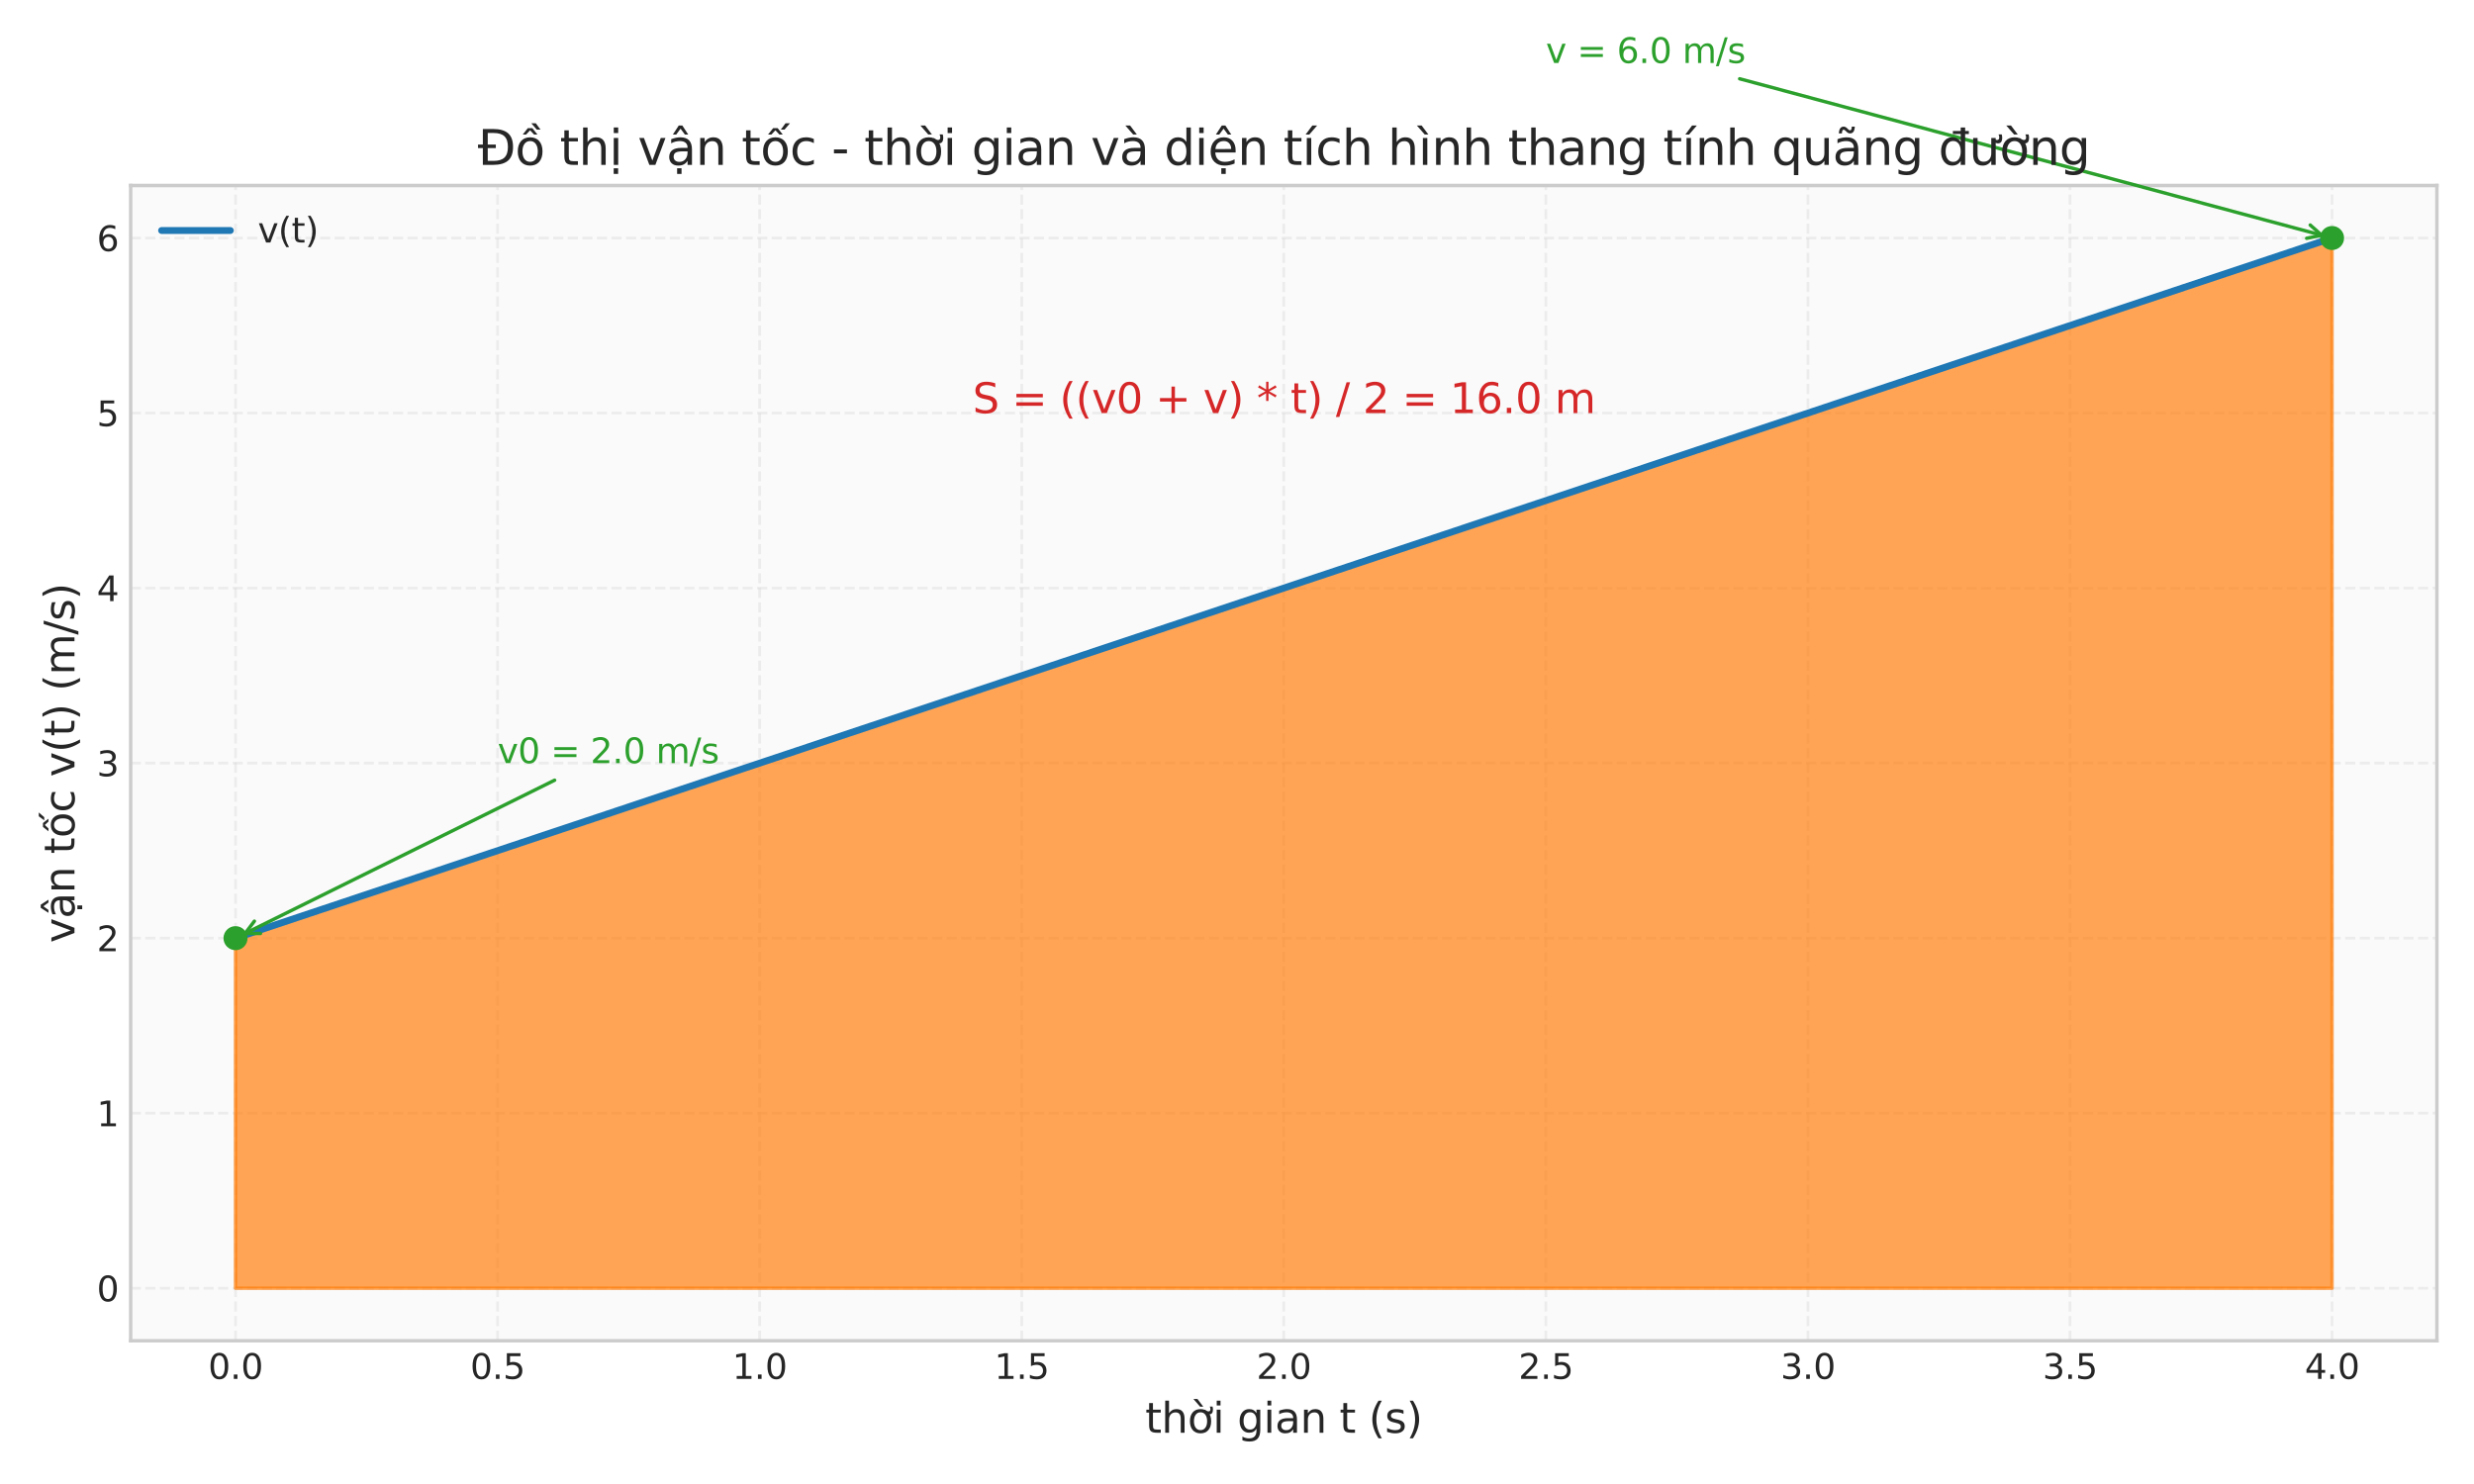 <?xml version="1.0" encoding="utf-8" standalone="no"?>
<!DOCTYPE svg PUBLIC "-//W3C//DTD SVG 1.1//EN"
  "http://www.w3.org/Graphics/SVG/1.1/DTD/svg11.dtd">
<svg xmlns:xlink="http://www.w3.org/1999/xlink" width="720pt" height="432pt" viewBox="0 0 720 432" xmlns="http://www.w3.org/2000/svg" version="1.1">
 <defs>
  <style type="text/css">*{stroke-linejoin: round; stroke-linecap: butt}</style>
 </defs>
 <g id="figure_1">
  <g id="patch_1">
   <path d="M 0 432 
L 720 432 
L 720 0 
L 0 0 
z
" style="fill: #ffffff"/>
  </g>
  <g id="axes_1">
   <g id="patch_2">
    <path d="M 38.032 390.3 
L 709.2 390.3 
L 709.2 54 
L 38.032 54 
z
" style="fill: #fafafa"/>
   </g>
   <g id="matplotlib.axis_1">
    <g id="xtick_1">
     <g id="line2d_1">
      <path d="M 68.54 390.3 
L 68.54 54 
" clip-path="url(#p028581398d)" style="fill: none; stroke-dasharray: 2.96,1.28; stroke-dashoffset: 0; stroke: #cccccc; stroke-opacity: 0.3; stroke-width: 0.8"/>
     </g>
     <g id="line2d_2"/>
     <g id="text_1">
      <!-- 0.0 -->
      <g style="fill: #262626" transform="translate(60.589 401.398) scale(0.1 -0.1)">
       <defs>
        <path id="DejaVuSans-30" d="M 2034 4250 
Q 1547 4250 1301 3770 
Q 1056 3291 1056 2328 
Q 1056 1369 1301 889 
Q 1547 409 2034 409 
Q 2525 409 2770 889 
Q 3016 1369 3016 2328 
Q 3016 3291 2770 3770 
Q 2525 4250 2034 4250 
z
M 2034 4750 
Q 2819 4750 3233 4129 
Q 3647 3509 3647 2328 
Q 3647 1150 3233 529 
Q 2819 -91 2034 -91 
Q 1250 -91 836 529 
Q 422 1150 422 2328 
Q 422 3509 836 4129 
Q 1250 4750 2034 4750 
z
" transform="scale(0.016)"/>
        <path id="DejaVuSans-2e" d="M 684 794 
L 1344 794 
L 1344 0 
L 684 0 
L 684 794 
z
" transform="scale(0.016)"/>
       </defs>
       <use xlink:href="#DejaVuSans-30"/>
       <use xlink:href="#DejaVuSans-2e" transform="translate(63.623 0)"/>
       <use xlink:href="#DejaVuSans-30" transform="translate(95.41 0)"/>
      </g>
     </g>
    </g>
    <g id="xtick_2">
     <g id="line2d_3">
      <path d="M 144.809 390.3 
L 144.809 54 
" clip-path="url(#p028581398d)" style="fill: none; stroke-dasharray: 2.96,1.28; stroke-dashoffset: 0; stroke: #cccccc; stroke-opacity: 0.3; stroke-width: 0.8"/>
     </g>
     <g id="line2d_4"/>
     <g id="text_2">
      <!-- 0.5 -->
      <g style="fill: #262626" transform="translate(136.858 401.398) scale(0.1 -0.1)">
       <defs>
        <path id="DejaVuSans-35" d="M 691 4666 
L 3169 4666 
L 3169 4134 
L 1269 4134 
L 1269 2991 
Q 1406 3038 1543 3061 
Q 1681 3084 1819 3084 
Q 2600 3084 3056 2656 
Q 3513 2228 3513 1497 
Q 3513 744 3044 326 
Q 2575 -91 1722 -91 
Q 1428 -91 1123 -41 
Q 819 9 494 109 
L 494 744 
Q 775 591 1075 516 
Q 1375 441 1709 441 
Q 2250 441 2565 725 
Q 2881 1009 2881 1497 
Q 2881 1984 2565 2268 
Q 2250 2553 1709 2553 
Q 1456 2553 1204 2497 
Q 953 2441 691 2322 
L 691 4666 
z
" transform="scale(0.016)"/>
       </defs>
       <use xlink:href="#DejaVuSans-30"/>
       <use xlink:href="#DejaVuSans-2e" transform="translate(63.623 0)"/>
       <use xlink:href="#DejaVuSans-35" transform="translate(95.41 0)"/>
      </g>
     </g>
    </g>
    <g id="xtick_3">
     <g id="line2d_5">
      <path d="M 221.078 390.3 
L 221.078 54 
" clip-path="url(#p028581398d)" style="fill: none; stroke-dasharray: 2.96,1.28; stroke-dashoffset: 0; stroke: #cccccc; stroke-opacity: 0.3; stroke-width: 0.8"/>
     </g>
     <g id="line2d_6"/>
     <g id="text_3">
      <!-- 1.0 -->
      <g style="fill: #262626" transform="translate(213.127 401.398) scale(0.1 -0.1)">
       <defs>
        <path id="DejaVuSans-31" d="M 794 531 
L 1825 531 
L 1825 4091 
L 703 3866 
L 703 4441 
L 1819 4666 
L 2450 4666 
L 2450 531 
L 3481 531 
L 3481 0 
L 794 0 
L 794 531 
z
" transform="scale(0.016)"/>
       </defs>
       <use xlink:href="#DejaVuSans-31"/>
       <use xlink:href="#DejaVuSans-2e" transform="translate(63.623 0)"/>
       <use xlink:href="#DejaVuSans-30" transform="translate(95.41 0)"/>
      </g>
     </g>
    </g>
    <g id="xtick_4">
     <g id="line2d_7">
      <path d="M 297.347 390.3 
L 297.347 54 
" clip-path="url(#p028581398d)" style="fill: none; stroke-dasharray: 2.96,1.28; stroke-dashoffset: 0; stroke: #cccccc; stroke-opacity: 0.3; stroke-width: 0.8"/>
     </g>
     <g id="line2d_8"/>
     <g id="text_4">
      <!-- 1.5 -->
      <g style="fill: #262626" transform="translate(289.396 401.398) scale(0.1 -0.1)">
       <use xlink:href="#DejaVuSans-31"/>
       <use xlink:href="#DejaVuSans-2e" transform="translate(63.623 0)"/>
       <use xlink:href="#DejaVuSans-35" transform="translate(95.41 0)"/>
      </g>
     </g>
    </g>
    <g id="xtick_5">
     <g id="line2d_9">
      <path d="M 373.616 390.3 
L 373.616 54 
" clip-path="url(#p028581398d)" style="fill: none; stroke-dasharray: 2.96,1.28; stroke-dashoffset: 0; stroke: #cccccc; stroke-opacity: 0.3; stroke-width: 0.8"/>
     </g>
     <g id="line2d_10"/>
     <g id="text_5">
      <!-- 2.0 -->
      <g style="fill: #262626" transform="translate(365.665 401.398) scale(0.1 -0.1)">
       <defs>
        <path id="DejaVuSans-32" d="M 1228 531 
L 3431 531 
L 3431 0 
L 469 0 
L 469 531 
Q 828 903 1448 1529 
Q 2069 2156 2228 2338 
Q 2531 2678 2651 2914 
Q 2772 3150 2772 3378 
Q 2772 3750 2511 3984 
Q 2250 4219 1831 4219 
Q 1534 4219 1204 4116 
Q 875 4013 500 3803 
L 500 4441 
Q 881 4594 1212 4672 
Q 1544 4750 1819 4750 
Q 2544 4750 2975 4387 
Q 3406 4025 3406 3419 
Q 3406 3131 3298 2873 
Q 3191 2616 2906 2266 
Q 2828 2175 2409 1742 
Q 1991 1309 1228 531 
z
" transform="scale(0.016)"/>
       </defs>
       <use xlink:href="#DejaVuSans-32"/>
       <use xlink:href="#DejaVuSans-2e" transform="translate(63.623 0)"/>
       <use xlink:href="#DejaVuSans-30" transform="translate(95.41 0)"/>
      </g>
     </g>
    </g>
    <g id="xtick_6">
     <g id="line2d_11">
      <path d="M 449.885 390.3 
L 449.885 54 
" clip-path="url(#p028581398d)" style="fill: none; stroke-dasharray: 2.96,1.28; stroke-dashoffset: 0; stroke: #cccccc; stroke-opacity: 0.3; stroke-width: 0.8"/>
     </g>
     <g id="line2d_12"/>
     <g id="text_6">
      <!-- 2.5 -->
      <g style="fill: #262626" transform="translate(441.934 401.398) scale(0.1 -0.1)">
       <use xlink:href="#DejaVuSans-32"/>
       <use xlink:href="#DejaVuSans-2e" transform="translate(63.623 0)"/>
       <use xlink:href="#DejaVuSans-35" transform="translate(95.41 0)"/>
      </g>
     </g>
    </g>
    <g id="xtick_7">
     <g id="line2d_13">
      <path d="M 526.154 390.3 
L 526.154 54 
" clip-path="url(#p028581398d)" style="fill: none; stroke-dasharray: 2.96,1.28; stroke-dashoffset: 0; stroke: #cccccc; stroke-opacity: 0.3; stroke-width: 0.8"/>
     </g>
     <g id="line2d_14"/>
     <g id="text_7">
      <!-- 3.0 -->
      <g style="fill: #262626" transform="translate(518.203 401.398) scale(0.1 -0.1)">
       <defs>
        <path id="DejaVuSans-33" d="M 2597 2516 
Q 3050 2419 3304 2112 
Q 3559 1806 3559 1356 
Q 3559 666 3084 287 
Q 2609 -91 1734 -91 
Q 1441 -91 1130 -33 
Q 819 25 488 141 
L 488 750 
Q 750 597 1062 519 
Q 1375 441 1716 441 
Q 2309 441 2620 675 
Q 2931 909 2931 1356 
Q 2931 1769 2642 2001 
Q 2353 2234 1838 2234 
L 1294 2234 
L 1294 2753 
L 1863 2753 
Q 2328 2753 2575 2939 
Q 2822 3125 2822 3475 
Q 2822 3834 2567 4026 
Q 2313 4219 1838 4219 
Q 1578 4219 1281 4162 
Q 984 4106 628 3988 
L 628 4550 
Q 988 4650 1302 4700 
Q 1616 4750 1894 4750 
Q 2613 4750 3031 4423 
Q 3450 4097 3450 3541 
Q 3450 3153 3228 2886 
Q 3006 2619 2597 2516 
z
" transform="scale(0.016)"/>
       </defs>
       <use xlink:href="#DejaVuSans-33"/>
       <use xlink:href="#DejaVuSans-2e" transform="translate(63.623 0)"/>
       <use xlink:href="#DejaVuSans-30" transform="translate(95.41 0)"/>
      </g>
     </g>
    </g>
    <g id="xtick_8">
     <g id="line2d_15">
      <path d="M 602.423 390.3 
L 602.423 54 
" clip-path="url(#p028581398d)" style="fill: none; stroke-dasharray: 2.96,1.28; stroke-dashoffset: 0; stroke: #cccccc; stroke-opacity: 0.3; stroke-width: 0.8"/>
     </g>
     <g id="line2d_16"/>
     <g id="text_8">
      <!-- 3.5 -->
      <g style="fill: #262626" transform="translate(594.472 401.398) scale(0.1 -0.1)">
       <use xlink:href="#DejaVuSans-33"/>
       <use xlink:href="#DejaVuSans-2e" transform="translate(63.623 0)"/>
       <use xlink:href="#DejaVuSans-35" transform="translate(95.41 0)"/>
      </g>
     </g>
    </g>
    <g id="xtick_9">
     <g id="line2d_17">
      <path d="M 678.692 390.3 
L 678.692 54 
" clip-path="url(#p028581398d)" style="fill: none; stroke-dasharray: 2.96,1.28; stroke-dashoffset: 0; stroke: #cccccc; stroke-opacity: 0.3; stroke-width: 0.8"/>
     </g>
     <g id="line2d_18"/>
     <g id="text_9">
      <!-- 4.0 -->
      <g style="fill: #262626" transform="translate(670.741 401.398) scale(0.1 -0.1)">
       <defs>
        <path id="DejaVuSans-34" d="M 2419 4116 
L 825 1625 
L 2419 1625 
L 2419 4116 
z
M 2253 4666 
L 3047 4666 
L 3047 1625 
L 3713 1625 
L 3713 1100 
L 3047 1100 
L 3047 0 
L 2419 0 
L 2419 1100 
L 313 1100 
L 313 1709 
L 2253 4666 
z
" transform="scale(0.016)"/>
       </defs>
       <use xlink:href="#DejaVuSans-34"/>
       <use xlink:href="#DejaVuSans-2e" transform="translate(63.623 0)"/>
       <use xlink:href="#DejaVuSans-30" transform="translate(95.41 0)"/>
      </g>
     </g>
    </g>
    <g id="text_10">
     <!-- thời gian t (s) -->
     <g style="fill: #262626" transform="translate(333.288 417.076) scale(0.12 -0.12)">
      <defs>
       <path id="DejaVuSans-74" d="M 1172 4494 
L 1172 3500 
L 2356 3500 
L 2356 3053 
L 1172 3053 
L 1172 1153 
Q 1172 725 1289 603 
Q 1406 481 1766 481 
L 2356 481 
L 2356 0 
L 1766 0 
Q 1100 0 847 248 
Q 594 497 594 1153 
L 594 3053 
L 172 3053 
L 172 3500 
L 594 3500 
L 594 4494 
L 1172 4494 
z
" transform="scale(0.016)"/>
       <path id="DejaVuSans-68" d="M 3513 2113 
L 3513 0 
L 2938 0 
L 2938 2094 
Q 2938 2591 2744 2837 
Q 2550 3084 2163 3084 
Q 1697 3084 1428 2787 
Q 1159 2491 1159 1978 
L 1159 0 
L 581 0 
L 581 4863 
L 1159 4863 
L 1159 2956 
Q 1366 3272 1645 3428 
Q 1925 3584 2291 3584 
Q 2894 3584 3203 3211 
Q 3513 2838 3513 2113 
z
" transform="scale(0.016)"/>
       <path id="DejaVuSans-1edd" d="M 1507 5119 
L 2388 3950 
L 1910 3950 
L 891 5119 
L 1507 5119 
z
M 2622 3136 
L 2622 3508 
Q 2813 3367 2950 3300 
Q 3088 3233 3185 3233 
Q 3328 3233 3400 3319 
Q 3472 3405 3472 3573 
Q 3472 3673 3448 3770 
Q 3425 3867 3378 3964 
L 3794 3964 
Q 3825 3845 3840 3739 
Q 3856 3633 3856 3539 
Q 3856 3158 3720 2978 
Q 3585 2798 3294 2798 
Q 3144 2798 2980 2881 
Q 2816 2964 2622 3136 
z
M 1975 3097 
Q 1513 3097 1244 2736 
Q 975 2375 975 1747 
Q 975 1119 1242 758 
Q 1510 397 1975 397 
Q 2435 397 2703 759 
Q 2972 1122 2972 1747 
Q 2972 2369 2703 2733 
Q 2435 3097 1975 3097 
z
M 1975 3584 
Q 2725 3584 3153 3096 
Q 3582 2609 3582 1747 
Q 3582 888 3153 398 
Q 2725 -91 1975 -91 
Q 1222 -91 795 398 
Q 369 888 369 1747 
Q 369 2609 795 3096 
Q 1222 3584 1975 3584 
z
" transform="scale(0.016)"/>
       <path id="DejaVuSans-69" d="M 603 3500 
L 1178 3500 
L 1178 0 
L 603 0 
L 603 3500 
z
M 603 4863 
L 1178 4863 
L 1178 4134 
L 603 4134 
L 603 4863 
z
" transform="scale(0.016)"/>
       <path id="DejaVuSans-20" transform="scale(0.016)"/>
       <path id="DejaVuSans-67" d="M 2906 1791 
Q 2906 2416 2648 2759 
Q 2391 3103 1925 3103 
Q 1463 3103 1205 2759 
Q 947 2416 947 1791 
Q 947 1169 1205 825 
Q 1463 481 1925 481 
Q 2391 481 2648 825 
Q 2906 1169 2906 1791 
z
M 3481 434 
Q 3481 -459 3084 -895 
Q 2688 -1331 1869 -1331 
Q 1566 -1331 1297 -1286 
Q 1028 -1241 775 -1147 
L 775 -588 
Q 1028 -725 1275 -790 
Q 1522 -856 1778 -856 
Q 2344 -856 2625 -561 
Q 2906 -266 2906 331 
L 2906 616 
Q 2728 306 2450 153 
Q 2172 0 1784 0 
Q 1141 0 747 490 
Q 353 981 353 1791 
Q 353 2603 747 3093 
Q 1141 3584 1784 3584 
Q 2172 3584 2450 3431 
Q 2728 3278 2906 2969 
L 2906 3500 
L 3481 3500 
L 3481 434 
z
" transform="scale(0.016)"/>
       <path id="DejaVuSans-61" d="M 2194 1759 
Q 1497 1759 1228 1600 
Q 959 1441 959 1056 
Q 959 750 1161 570 
Q 1363 391 1709 391 
Q 2188 391 2477 730 
Q 2766 1069 2766 1631 
L 2766 1759 
L 2194 1759 
z
M 3341 1997 
L 3341 0 
L 2766 0 
L 2766 531 
Q 2569 213 2275 61 
Q 1981 -91 1556 -91 
Q 1019 -91 701 211 
Q 384 513 384 1019 
Q 384 1609 779 1909 
Q 1175 2209 1959 2209 
L 2766 2209 
L 2766 2266 
Q 2766 2663 2505 2880 
Q 2244 3097 1772 3097 
Q 1472 3097 1187 3025 
Q 903 2953 641 2809 
L 641 3341 
Q 956 3463 1253 3523 
Q 1550 3584 1831 3584 
Q 2591 3584 2966 3190 
Q 3341 2797 3341 1997 
z
" transform="scale(0.016)"/>
       <path id="DejaVuSans-6e" d="M 3513 2113 
L 3513 0 
L 2938 0 
L 2938 2094 
Q 2938 2591 2744 2837 
Q 2550 3084 2163 3084 
Q 1697 3084 1428 2787 
Q 1159 2491 1159 1978 
L 1159 0 
L 581 0 
L 581 3500 
L 1159 3500 
L 1159 2956 
Q 1366 3272 1645 3428 
Q 1925 3584 2291 3584 
Q 2894 3584 3203 3211 
Q 3513 2838 3513 2113 
z
" transform="scale(0.016)"/>
       <path id="DejaVuSans-28" d="M 1984 4856 
Q 1566 4138 1362 3434 
Q 1159 2731 1159 2009 
Q 1159 1288 1364 580 
Q 1569 -128 1984 -844 
L 1484 -844 
Q 1016 -109 783 600 
Q 550 1309 550 2009 
Q 550 2706 781 3412 
Q 1013 4119 1484 4856 
L 1984 4856 
z
" transform="scale(0.016)"/>
       <path id="DejaVuSans-73" d="M 2834 3397 
L 2834 2853 
Q 2591 2978 2328 3040 
Q 2066 3103 1784 3103 
Q 1356 3103 1142 2972 
Q 928 2841 928 2578 
Q 928 2378 1081 2264 
Q 1234 2150 1697 2047 
L 1894 2003 
Q 2506 1872 2764 1633 
Q 3022 1394 3022 966 
Q 3022 478 2636 193 
Q 2250 -91 1575 -91 
Q 1294 -91 989 -36 
Q 684 19 347 128 
L 347 722 
Q 666 556 975 473 
Q 1284 391 1588 391 
Q 1994 391 2212 530 
Q 2431 669 2431 922 
Q 2431 1156 2273 1281 
Q 2116 1406 1581 1522 
L 1381 1569 
Q 847 1681 609 1914 
Q 372 2147 372 2553 
Q 372 3047 722 3315 
Q 1072 3584 1716 3584 
Q 2034 3584 2315 3537 
Q 2597 3491 2834 3397 
z
" transform="scale(0.016)"/>
       <path id="DejaVuSans-29" d="M 513 4856 
L 1013 4856 
Q 1481 4119 1714 3412 
Q 1947 2706 1947 2009 
Q 1947 1309 1714 600 
Q 1481 -109 1013 -844 
L 513 -844 
Q 928 -128 1133 580 
Q 1338 1288 1338 2009 
Q 1338 2731 1133 3434 
Q 928 4138 513 4856 
z
" transform="scale(0.016)"/>
      </defs>
      <use xlink:href="#DejaVuSans-74"/>
      <use xlink:href="#DejaVuSans-68" transform="translate(39.209 0)"/>
      <use xlink:href="#DejaVuSans-1edd" transform="translate(102.588 0)"/>
      <use xlink:href="#DejaVuSans-69" transform="translate(163.77 0)"/>
      <use xlink:href="#DejaVuSans-20" transform="translate(191.553 0)"/>
      <use xlink:href="#DejaVuSans-67" transform="translate(223.34 0)"/>
      <use xlink:href="#DejaVuSans-69" transform="translate(286.816 0)"/>
      <use xlink:href="#DejaVuSans-61" transform="translate(314.6 0)"/>
      <use xlink:href="#DejaVuSans-6e" transform="translate(375.879 0)"/>
      <use xlink:href="#DejaVuSans-20" transform="translate(439.258 0)"/>
      <use xlink:href="#DejaVuSans-74" transform="translate(471.045 0)"/>
      <use xlink:href="#DejaVuSans-20" transform="translate(510.254 0)"/>
      <use xlink:href="#DejaVuSans-28" transform="translate(542.041 0)"/>
      <use xlink:href="#DejaVuSans-73" transform="translate(581.055 0)"/>
      <use xlink:href="#DejaVuSans-29" transform="translate(633.154 0)"/>
     </g>
    </g>
   </g>
   <g id="matplotlib.axis_2">
    <g id="ytick_1">
     <g id="line2d_19">
      <path d="M 38.032 375.014 
L 709.2 375.014 
" clip-path="url(#p028581398d)" style="fill: none; stroke-dasharray: 2.96,1.28; stroke-dashoffset: 0; stroke: #cccccc; stroke-opacity: 0.3; stroke-width: 0.8"/>
     </g>
     <g id="line2d_20"/>
     <g id="text_11">
      <!-- 0 -->
      <g style="fill: #262626" transform="translate(28.17 378.813) scale(0.1 -0.1)">
       <use xlink:href="#DejaVuSans-30"/>
      </g>
     </g>
    </g>
    <g id="ytick_2">
     <g id="line2d_21">
      <path d="M 38.032 324.059 
L 709.2 324.059 
" clip-path="url(#p028581398d)" style="fill: none; stroke-dasharray: 2.96,1.28; stroke-dashoffset: 0; stroke: #cccccc; stroke-opacity: 0.3; stroke-width: 0.8"/>
     </g>
     <g id="line2d_22"/>
     <g id="text_12">
      <!-- 1 -->
      <g style="fill: #262626" transform="translate(28.17 327.858) scale(0.1 -0.1)">
       <use xlink:href="#DejaVuSans-31"/>
      </g>
     </g>
    </g>
    <g id="ytick_3">
     <g id="line2d_23">
      <path d="M 38.032 273.105 
L 709.2 273.105 
" clip-path="url(#p028581398d)" style="fill: none; stroke-dasharray: 2.96,1.28; stroke-dashoffset: 0; stroke: #cccccc; stroke-opacity: 0.3; stroke-width: 0.8"/>
     </g>
     <g id="line2d_24"/>
     <g id="text_13">
      <!-- 2 -->
      <g style="fill: #262626" transform="translate(28.17 276.904) scale(0.1 -0.1)">
       <use xlink:href="#DejaVuSans-32"/>
      </g>
     </g>
    </g>
    <g id="ytick_4">
     <g id="line2d_25">
      <path d="M 38.032 222.15 
L 709.2 222.15 
" clip-path="url(#p028581398d)" style="fill: none; stroke-dasharray: 2.96,1.28; stroke-dashoffset: 0; stroke: #cccccc; stroke-opacity: 0.3; stroke-width: 0.8"/>
     </g>
     <g id="line2d_26"/>
     <g id="text_14">
      <!-- 3 -->
      <g style="fill: #262626" transform="translate(28.17 225.949) scale(0.1 -0.1)">
       <use xlink:href="#DejaVuSans-33"/>
      </g>
     </g>
    </g>
    <g id="ytick_5">
     <g id="line2d_27">
      <path d="M 38.032 171.195 
L 709.2 171.195 
" clip-path="url(#p028581398d)" style="fill: none; stroke-dasharray: 2.96,1.28; stroke-dashoffset: 0; stroke: #cccccc; stroke-opacity: 0.3; stroke-width: 0.8"/>
     </g>
     <g id="line2d_28"/>
     <g id="text_15">
      <!-- 4 -->
      <g style="fill: #262626" transform="translate(28.17 174.995) scale(0.1 -0.1)">
       <use xlink:href="#DejaVuSans-34"/>
      </g>
     </g>
    </g>
    <g id="ytick_6">
     <g id="line2d_29">
      <path d="M 38.032 120.241 
L 709.2 120.241 
" clip-path="url(#p028581398d)" style="fill: none; stroke-dasharray: 2.96,1.28; stroke-dashoffset: 0; stroke: #cccccc; stroke-opacity: 0.3; stroke-width: 0.8"/>
     </g>
     <g id="line2d_30"/>
     <g id="text_16">
      <!-- 5 -->
      <g style="fill: #262626" transform="translate(28.17 124.04) scale(0.1 -0.1)">
       <use xlink:href="#DejaVuSans-35"/>
      </g>
     </g>
    </g>
    <g id="ytick_7">
     <g id="line2d_31">
      <path d="M 38.032 69.286 
L 709.2 69.286 
" clip-path="url(#p028581398d)" style="fill: none; stroke-dasharray: 2.96,1.28; stroke-dashoffset: 0; stroke: #cccccc; stroke-opacity: 0.3; stroke-width: 0.8"/>
     </g>
     <g id="line2d_32"/>
     <g id="text_17">
      <!-- 6 -->
      <g style="fill: #262626" transform="translate(28.17 73.086) scale(0.1 -0.1)">
       <defs>
        <path id="DejaVuSans-36" d="M 2113 2584 
Q 1688 2584 1439 2293 
Q 1191 2003 1191 1497 
Q 1191 994 1439 701 
Q 1688 409 2113 409 
Q 2538 409 2786 701 
Q 3034 994 3034 1497 
Q 3034 2003 2786 2293 
Q 2538 2584 2113 2584 
z
M 3366 4563 
L 3366 3988 
Q 3128 4100 2886 4159 
Q 2644 4219 2406 4219 
Q 1781 4219 1451 3797 
Q 1122 3375 1075 2522 
Q 1259 2794 1537 2939 
Q 1816 3084 2150 3084 
Q 2853 3084 3261 2657 
Q 3669 2231 3669 1497 
Q 3669 778 3244 343 
Q 2819 -91 2113 -91 
Q 1303 -91 875 529 
Q 447 1150 447 2328 
Q 447 3434 972 4092 
Q 1497 4750 2381 4750 
Q 2619 4750 2861 4703 
Q 3103 4656 3366 4563 
z
" transform="scale(0.016)"/>
       </defs>
       <use xlink:href="#DejaVuSans-36"/>
      </g>
     </g>
    </g>
    <g id="text_18">
     <!-- vận tốc v(t) (m/s) -->
     <g style="fill: #262626" transform="translate(21.674 274.482) rotate(-90) scale(0.12 -0.12)">
      <defs>
       <path id="DejaVuSans-76" d="M 191 3500 
L 800 3500 
L 1894 563 
L 2988 3500 
L 3597 3500 
L 2284 0 
L 1503 0 
L 191 3500 
z
" transform="scale(0.016)"/>
       <path id="DejaVuSans-1ead" d="M 2194 1759 
Q 1497 1759 1228 1600 
Q 959 1441 959 1056 
Q 959 750 1161 570 
Q 1363 391 1709 391 
Q 2188 391 2477 730 
Q 2766 1069 2766 1631 
L 2766 1759 
L 2194 1759 
z
M 3341 1997 
L 3341 0 
L 2766 0 
L 2766 531 
Q 2569 213 2275 61 
Q 1981 -91 1556 -91 
Q 1019 -91 701 211 
Q 384 513 384 1019 
Q 384 1609 779 1909 
Q 1175 2209 1959 2209 
L 2766 2209 
L 2766 2266 
Q 2766 2663 2505 2880 
Q 2244 3097 1772 3097 
Q 1472 3097 1187 3025 
Q 903 2953 641 2809 
L 641 3341 
Q 956 3463 1253 3523 
Q 1550 3584 1831 3584 
Q 2591 3584 2966 3190 
Q 3341 2797 3341 1997 
z
M 1625 5119 
L 2087 5119 
L 2853 3944 
L 2419 3944 
L 1856 4709 
L 1294 3944 
L 859 3944 
L 1625 5119 
z
M 1410 -441 
L 1985 -441 
L 1985 -1172 
L 1410 -1172 
L 1410 -441 
z
" transform="scale(0.016)"/>
       <path id="DejaVuSans-1ed1" d="M 1658 4775 
L 2246 4775 
L 2905 3944 
L 2471 3944 
L 1952 4500 
L 1433 3944 
L 999 3944 
L 1658 4775 
z
M 3268 5409 
L 3846 5409 
L 3134 4584 
L 2655 4584 
L 3268 5409 
z
M 1959 3097 
Q 1497 3097 1228 2736 
Q 959 2375 959 1747 
Q 959 1119 1226 758 
Q 1494 397 1959 397 
Q 2419 397 2687 759 
Q 2956 1122 2956 1747 
Q 2956 2369 2687 2733 
Q 2419 3097 1959 3097 
z
M 1959 3584 
Q 2709 3584 3137 3096 
Q 3566 2609 3566 1747 
Q 3566 888 3137 398 
Q 2709 -91 1959 -91 
Q 1206 -91 779 398 
Q 353 888 353 1747 
Q 353 2609 779 3096 
Q 1206 3584 1959 3584 
z
" transform="scale(0.016)"/>
       <path id="DejaVuSans-63" d="M 3122 3366 
L 3122 2828 
Q 2878 2963 2633 3030 
Q 2388 3097 2138 3097 
Q 1578 3097 1268 2742 
Q 959 2388 959 1747 
Q 959 1106 1268 751 
Q 1578 397 2138 397 
Q 2388 397 2633 464 
Q 2878 531 3122 666 
L 3122 134 
Q 2881 22 2623 -34 
Q 2366 -91 2075 -91 
Q 1284 -91 818 406 
Q 353 903 353 1747 
Q 353 2603 823 3093 
Q 1294 3584 2113 3584 
Q 2378 3584 2631 3529 
Q 2884 3475 3122 3366 
z
" transform="scale(0.016)"/>
       <path id="DejaVuSans-6d" d="M 3328 2828 
Q 3544 3216 3844 3400 
Q 4144 3584 4550 3584 
Q 5097 3584 5394 3201 
Q 5691 2819 5691 2113 
L 5691 0 
L 5113 0 
L 5113 2094 
Q 5113 2597 4934 2840 
Q 4756 3084 4391 3084 
Q 3944 3084 3684 2787 
Q 3425 2491 3425 1978 
L 3425 0 
L 2847 0 
L 2847 2094 
Q 2847 2600 2669 2842 
Q 2491 3084 2119 3084 
Q 1678 3084 1418 2786 
Q 1159 2488 1159 1978 
L 1159 0 
L 581 0 
L 581 3500 
L 1159 3500 
L 1159 2956 
Q 1356 3278 1631 3431 
Q 1906 3584 2284 3584 
Q 2666 3584 2933 3390 
Q 3200 3197 3328 2828 
z
" transform="scale(0.016)"/>
       <path id="DejaVuSans-2f" d="M 1625 4666 
L 2156 4666 
L 531 -594 
L 0 -594 
L 1625 4666 
z
" transform="scale(0.016)"/>
      </defs>
      <use xlink:href="#DejaVuSans-76"/>
      <use xlink:href="#DejaVuSans-1ead" transform="translate(59.18 0)"/>
      <use xlink:href="#DejaVuSans-6e" transform="translate(120.459 0)"/>
      <use xlink:href="#DejaVuSans-20" transform="translate(183.838 0)"/>
      <use xlink:href="#DejaVuSans-74" transform="translate(215.625 0)"/>
      <use xlink:href="#DejaVuSans-1ed1" transform="translate(254.834 0)"/>
      <use xlink:href="#DejaVuSans-63" transform="translate(316.016 0)"/>
      <use xlink:href="#DejaVuSans-20" transform="translate(370.996 0)"/>
      <use xlink:href="#DejaVuSans-76" transform="translate(402.783 0)"/>
      <use xlink:href="#DejaVuSans-28" transform="translate(461.963 0)"/>
      <use xlink:href="#DejaVuSans-74" transform="translate(500.977 0)"/>
      <use xlink:href="#DejaVuSans-29" transform="translate(540.186 0)"/>
      <use xlink:href="#DejaVuSans-20" transform="translate(579.199 0)"/>
      <use xlink:href="#DejaVuSans-28" transform="translate(610.986 0)"/>
      <use xlink:href="#DejaVuSans-6d" transform="translate(650 0)"/>
      <use xlink:href="#DejaVuSans-2f" transform="translate(747.412 0)"/>
      <use xlink:href="#DejaVuSans-73" transform="translate(781.104 0)"/>
      <use xlink:href="#DejaVuSans-29" transform="translate(833.203 0)"/>
     </g>
    </g>
   </g>
   <g id="FillBetweenPolyCollection_1">
    <defs>
     <path id="m9966c1b8fc" d="M 68.54 -56.986 
L 68.54 -158.895 
L 74.703 -160.954 
L 80.866 -163.013 
L 87.03 -165.072 
L 93.193 -167.131 
L 99.356 -169.189 
L 105.519 -171.248 
L 111.682 -173.307 
L 117.845 -175.366 
L 124.009 -177.424 
L 130.172 -179.483 
L 136.335 -181.542 
L 142.498 -183.601 
L 148.661 -185.659 
L 154.824 -187.718 
L 160.987 -189.777 
L 167.151 -191.836 
L 173.314 -193.895 
L 179.477 -195.953 
L 185.64 -198.012 
L 191.803 -200.071 
L 197.966 -202.13 
L 204.13 -204.188 
L 210.293 -206.247 
L 216.456 -208.306 
L 222.619 -210.365 
L 228.782 -212.423 
L 234.945 -214.482 
L 241.108 -216.541 
L 247.272 -218.6 
L 253.435 -220.659 
L 259.598 -222.717 
L 265.761 -224.776 
L 271.924 -226.835 
L 278.087 -228.894 
L 284.251 -230.952 
L 290.414 -233.011 
L 296.577 -235.07 
L 302.74 -237.129 
L 308.903 -239.187 
L 315.066 -241.246 
L 321.229 -243.305 
L 327.393 -245.364 
L 333.556 -247.423 
L 339.719 -249.481 
L 345.882 -251.54 
L 352.045 -253.599 
L 358.208 -255.658 
L 364.372 -257.716 
L 370.535 -259.775 
L 376.698 -261.834 
L 382.861 -263.893 
L 389.024 -265.951 
L 395.187 -268.01 
L 401.35 -270.069 
L 407.514 -272.128 
L 413.677 -274.187 
L 419.84 -276.245 
L 426.003 -278.304 
L 432.166 -280.363 
L 438.329 -282.422 
L 444.493 -284.48 
L 450.656 -286.539 
L 456.819 -288.598 
L 462.982 -290.657 
L 469.145 -292.715 
L 475.308 -294.774 
L 481.471 -296.833 
L 487.635 -298.892 
L 493.798 -300.951 
L 499.961 -303.009 
L 506.124 -305.068 
L 512.287 -307.127 
L 518.45 -309.186 
L 524.614 -311.244 
L 530.777 -313.303 
L 536.94 -315.362 
L 543.103 -317.421 
L 549.266 -319.479 
L 555.429 -321.538 
L 561.592 -323.597 
L 567.756 -325.656 
L 573.919 -327.715 
L 580.082 -329.773 
L 586.245 -331.832 
L 592.408 -333.891 
L 598.571 -335.95 
L 604.735 -338.008 
L 610.898 -340.067 
L 617.061 -342.126 
L 623.224 -344.185 
L 629.387 -346.243 
L 635.55 -348.302 
L 641.713 -350.361 
L 647.877 -352.42 
L 654.04 -354.479 
L 660.203 -356.537 
L 666.366 -358.596 
L 672.529 -360.655 
L 678.692 -362.714 
L 678.692 -56.986 
L 678.692 -56.986 
L 672.529 -56.986 
L 666.366 -56.986 
L 660.203 -56.986 
L 654.04 -56.986 
L 647.877 -56.986 
L 641.713 -56.986 
L 635.55 -56.986 
L 629.387 -56.986 
L 623.224 -56.986 
L 617.061 -56.986 
L 610.898 -56.986 
L 604.735 -56.986 
L 598.571 -56.986 
L 592.408 -56.986 
L 586.245 -56.986 
L 580.082 -56.986 
L 573.919 -56.986 
L 567.756 -56.986 
L 561.592 -56.986 
L 555.429 -56.986 
L 549.266 -56.986 
L 543.103 -56.986 
L 536.94 -56.986 
L 530.777 -56.986 
L 524.614 -56.986 
L 518.45 -56.986 
L 512.287 -56.986 
L 506.124 -56.986 
L 499.961 -56.986 
L 493.798 -56.986 
L 487.635 -56.986 
L 481.471 -56.986 
L 475.308 -56.986 
L 469.145 -56.986 
L 462.982 -56.986 
L 456.819 -56.986 
L 450.656 -56.986 
L 444.493 -56.986 
L 438.329 -56.986 
L 432.166 -56.986 
L 426.003 -56.986 
L 419.84 -56.986 
L 413.677 -56.986 
L 407.514 -56.986 
L 401.35 -56.986 
L 395.187 -56.986 
L 389.024 -56.986 
L 382.861 -56.986 
L 376.698 -56.986 
L 370.535 -56.986 
L 364.372 -56.986 
L 358.208 -56.986 
L 352.045 -56.986 
L 345.882 -56.986 
L 339.719 -56.986 
L 333.556 -56.986 
L 327.393 -56.986 
L 321.229 -56.986 
L 315.066 -56.986 
L 308.903 -56.986 
L 302.74 -56.986 
L 296.577 -56.986 
L 290.414 -56.986 
L 284.251 -56.986 
L 278.087 -56.986 
L 271.924 -56.986 
L 265.761 -56.986 
L 259.598 -56.986 
L 253.435 -56.986 
L 247.272 -56.986 
L 241.108 -56.986 
L 234.945 -56.986 
L 228.782 -56.986 
L 222.619 -56.986 
L 216.456 -56.986 
L 210.293 -56.986 
L 204.13 -56.986 
L 197.966 -56.986 
L 191.803 -56.986 
L 185.64 -56.986 
L 179.477 -56.986 
L 173.314 -56.986 
L 167.151 -56.986 
L 160.987 -56.986 
L 154.824 -56.986 
L 148.661 -56.986 
L 142.498 -56.986 
L 136.335 -56.986 
L 130.172 -56.986 
L 124.009 -56.986 
L 117.845 -56.986 
L 111.682 -56.986 
L 105.519 -56.986 
L 99.356 -56.986 
L 93.193 -56.986 
L 87.03 -56.986 
L 80.866 -56.986 
L 74.703 -56.986 
L 68.54 -56.986 
z
" style="stroke: #ff7f0e; stroke-opacity: 0.7"/>
    </defs>
    <g clip-path="url(#p028581398d)">
     <use xlink:href="#m9966c1b8fc" x="0" y="432" style="fill: #ff7f0e; fill-opacity: 0.7; stroke: #ff7f0e; stroke-opacity: 0.7"/>
    </g>
   </g>
   <g id="line2d_33">
    <path d="M 68.54 273.105 
L 74.703 271.046 
L 80.866 268.987 
L 87.03 266.928 
L 93.193 264.869 
L 99.356 262.811 
L 105.519 260.752 
L 111.682 258.693 
L 117.845 256.634 
L 124.009 254.576 
L 130.172 252.517 
L 136.335 250.458 
L 142.498 248.399 
L 148.661 246.341 
L 154.824 244.282 
L 160.987 242.223 
L 167.151 240.164 
L 173.314 238.105 
L 179.477 236.047 
L 185.64 233.988 
L 191.803 231.929 
L 197.966 229.87 
L 204.13 227.812 
L 210.293 225.753 
L 216.456 223.694 
L 222.619 221.635 
L 228.782 219.577 
L 234.945 217.518 
L 241.108 215.459 
L 247.272 213.4 
L 253.435 211.341 
L 259.598 209.283 
L 265.761 207.224 
L 271.924 205.165 
L 278.087 203.106 
L 284.251 201.048 
L 290.414 198.989 
L 296.577 196.93 
L 302.74 194.871 
L 308.903 192.813 
L 315.066 190.754 
L 321.229 188.695 
L 327.393 186.636 
L 333.556 184.577 
L 339.719 182.519 
L 345.882 180.46 
L 352.045 178.401 
L 358.208 176.342 
L 364.372 174.284 
L 370.535 172.225 
L 376.698 170.166 
L 382.861 168.107 
L 389.024 166.049 
L 395.187 163.99 
L 401.35 161.931 
L 407.514 159.872 
L 413.677 157.813 
L 419.84 155.755 
L 426.003 153.696 
L 432.166 151.637 
L 438.329 149.578 
L 444.493 147.52 
L 450.656 145.461 
L 456.819 143.402 
L 462.982 141.343 
L 469.145 139.285 
L 475.308 137.226 
L 481.471 135.167 
L 487.635 133.108 
L 493.798 131.049 
L 499.961 128.991 
L 506.124 126.932 
L 512.287 124.873 
L 518.45 122.814 
L 524.614 120.756 
L 530.777 118.697 
L 536.94 116.638 
L 543.103 114.579 
L 549.266 112.521 
L 555.429 110.462 
L 561.592 108.403 
L 567.756 106.344 
L 573.919 104.285 
L 580.082 102.227 
L 586.245 100.168 
L 592.408 98.109 
L 598.571 96.05 
L 604.735 93.992 
L 610.898 91.933 
L 617.061 89.874 
L 623.224 87.815 
L 629.387 85.757 
L 635.55 83.698 
L 641.713 81.639 
L 647.877 79.58 
L 654.04 77.521 
L 660.203 75.463 
L 666.366 73.404 
L 672.529 71.345 
L 678.692 69.286 
" clip-path="url(#p028581398d)" style="fill: none; stroke: #1f77b4; stroke-width: 2; stroke-linecap: round"/>
   </g>
   <g id="patch_3">
    <path d="M 38.032 390.3 
L 38.032 54 
" style="fill: none; stroke: #cccccc; stroke-linejoin: miter; stroke-linecap: square"/>
   </g>
   <g id="patch_4">
    <path d="M 709.2 390.3 
L 709.2 54 
" style="fill: none; stroke: #cccccc; stroke-linejoin: miter; stroke-linecap: square"/>
   </g>
   <g id="patch_5">
    <path d="M 38.032 390.3 
L 709.2 390.3 
" style="fill: none; stroke: #cccccc; stroke-linejoin: miter; stroke-linecap: square"/>
   </g>
   <g id="patch_6">
    <path d="M 38.032 54 
L 709.2 54 
" style="fill: none; stroke: #cccccc; stroke-linejoin: miter; stroke-linecap: square"/>
   </g>
   <g id="patch_7">
    <path d="M 161.409 227.119 
Q 115.872 249.668 71.336 271.72 
" style="fill: none; stroke: #2ca02c; stroke-linecap: round"/>
    <path d="M 75.808 271.737 
L 71.336 271.72 
L 74.033 268.153 
" style="fill: none; stroke: #2ca02c; stroke-linecap: round"/>
   </g>
   <g id="text_19">
    <!-- v0 = 2.0 m/s -->
    <g style="fill: #2ca02c" transform="translate(144.809 222.15) scale(0.1 -0.1)">
     <defs>
      <path id="DejaVuSans-3d" d="M 678 2906 
L 4684 2906 
L 4684 2381 
L 678 2381 
L 678 2906 
z
M 678 1631 
L 4684 1631 
L 4684 1100 
L 678 1100 
L 678 1631 
z
" transform="scale(0.016)"/>
     </defs>
     <use xlink:href="#DejaVuSans-76"/>
     <use xlink:href="#DejaVuSans-30" transform="translate(59.18 0)"/>
     <use xlink:href="#DejaVuSans-20" transform="translate(122.803 0)"/>
     <use xlink:href="#DejaVuSans-3d" transform="translate(154.59 0)"/>
     <use xlink:href="#DejaVuSans-20" transform="translate(238.379 0)"/>
     <use xlink:href="#DejaVuSans-32" transform="translate(270.166 0)"/>
     <use xlink:href="#DejaVuSans-2e" transform="translate(333.789 0)"/>
     <use xlink:href="#DejaVuSans-30" transform="translate(365.576 0)"/>
     <use xlink:href="#DejaVuSans-20" transform="translate(429.199 0)"/>
     <use xlink:href="#DejaVuSans-6d" transform="translate(460.986 0)"/>
     <use xlink:href="#DejaVuSans-2f" transform="translate(558.398 0)"/>
     <use xlink:href="#DejaVuSans-73" transform="translate(592.09 0)"/>
    </g>
   </g>
   <g id="patch_8">
    <path d="M 506.285 22.932 
Q 591.522 45.849 675.679 68.476 
" style="fill: none; stroke: #2ca02c; stroke-linecap: round"/>
    <path d="M 672.336 65.506 
L 675.679 68.476 
L 671.297 69.369 
" style="fill: none; stroke: #2ca02c; stroke-linecap: round"/>
   </g>
   <g id="text_20">
    <!-- v = 6.0 m/s -->
    <g style="fill: #2ca02c" transform="translate(449.885 18.332) scale(0.1 -0.1)">
     <use xlink:href="#DejaVuSans-76"/>
     <use xlink:href="#DejaVuSans-20" transform="translate(59.18 0)"/>
     <use xlink:href="#DejaVuSans-3d" transform="translate(90.967 0)"/>
     <use xlink:href="#DejaVuSans-20" transform="translate(174.756 0)"/>
     <use xlink:href="#DejaVuSans-36" transform="translate(206.543 0)"/>
     <use xlink:href="#DejaVuSans-2e" transform="translate(270.166 0)"/>
     <use xlink:href="#DejaVuSans-30" transform="translate(301.953 0)"/>
     <use xlink:href="#DejaVuSans-20" transform="translate(365.576 0)"/>
     <use xlink:href="#DejaVuSans-6d" transform="translate(397.363 0)"/>
     <use xlink:href="#DejaVuSans-2f" transform="translate(494.775 0)"/>
     <use xlink:href="#DejaVuSans-73" transform="translate(528.467 0)"/>
    </g>
   </g>
   <g id="text_21">
    <!-- S = ((v0 + v) * t) / 2 = 16.0 m -->
    <g style="fill: #d62728" transform="translate(283.07 120.241) scale(0.12 -0.12)">
     <defs>
      <path id="DejaVuSans-53" d="M 3425 4513 
L 3425 3897 
Q 3066 4069 2747 4153 
Q 2428 4238 2131 4238 
Q 1616 4238 1336 4038 
Q 1056 3838 1056 3469 
Q 1056 3159 1242 3001 
Q 1428 2844 1947 2747 
L 2328 2669 
Q 3034 2534 3370 2195 
Q 3706 1856 3706 1288 
Q 3706 609 3251 259 
Q 2797 -91 1919 -91 
Q 1588 -91 1214 -16 
Q 841 59 441 206 
L 441 856 
Q 825 641 1194 531 
Q 1563 422 1919 422 
Q 2459 422 2753 634 
Q 3047 847 3047 1241 
Q 3047 1584 2836 1778 
Q 2625 1972 2144 2069 
L 1759 2144 
Q 1053 2284 737 2584 
Q 422 2884 422 3419 
Q 422 4038 858 4394 
Q 1294 4750 2059 4750 
Q 2388 4750 2728 4690 
Q 3069 4631 3425 4513 
z
" transform="scale(0.016)"/>
      <path id="DejaVuSans-2b" d="M 2944 4013 
L 2944 2272 
L 4684 2272 
L 4684 1741 
L 2944 1741 
L 2944 0 
L 2419 0 
L 2419 1741 
L 678 1741 
L 678 2272 
L 2419 2272 
L 2419 4013 
L 2944 4013 
z
" transform="scale(0.016)"/>
      <path id="DejaVuSans-2a" d="M 3009 3897 
L 1888 3291 
L 3009 2681 
L 2828 2375 
L 1778 3009 
L 1778 1831 
L 1422 1831 
L 1422 3009 
L 372 2375 
L 191 2681 
L 1313 3291 
L 191 3897 
L 372 4206 
L 1422 3572 
L 1422 4750 
L 1778 4750 
L 1778 3572 
L 2828 4206 
L 3009 3897 
z
" transform="scale(0.016)"/>
     </defs>
     <use xlink:href="#DejaVuSans-53"/>
     <use xlink:href="#DejaVuSans-20" transform="translate(63.477 0)"/>
     <use xlink:href="#DejaVuSans-3d" transform="translate(95.264 0)"/>
     <use xlink:href="#DejaVuSans-20" transform="translate(179.053 0)"/>
     <use xlink:href="#DejaVuSans-28" transform="translate(210.84 0)"/>
     <use xlink:href="#DejaVuSans-28" transform="translate(249.854 0)"/>
     <use xlink:href="#DejaVuSans-76" transform="translate(288.867 0)"/>
     <use xlink:href="#DejaVuSans-30" transform="translate(348.047 0)"/>
     <use xlink:href="#DejaVuSans-20" transform="translate(411.67 0)"/>
     <use xlink:href="#DejaVuSans-2b" transform="translate(443.457 0)"/>
     <use xlink:href="#DejaVuSans-20" transform="translate(527.246 0)"/>
     <use xlink:href="#DejaVuSans-76" transform="translate(559.033 0)"/>
     <use xlink:href="#DejaVuSans-29" transform="translate(618.213 0)"/>
     <use xlink:href="#DejaVuSans-20" transform="translate(657.227 0)"/>
     <use xlink:href="#DejaVuSans-2a" transform="translate(689.014 0)"/>
     <use xlink:href="#DejaVuSans-20" transform="translate(739.014 0)"/>
     <use xlink:href="#DejaVuSans-74" transform="translate(770.801 0)"/>
     <use xlink:href="#DejaVuSans-29" transform="translate(810.01 0)"/>
     <use xlink:href="#DejaVuSans-20" transform="translate(849.023 0)"/>
     <use xlink:href="#DejaVuSans-2f" transform="translate(880.811 0)"/>
     <use xlink:href="#DejaVuSans-20" transform="translate(914.502 0)"/>
     <use xlink:href="#DejaVuSans-32" transform="translate(946.289 0)"/>
     <use xlink:href="#DejaVuSans-20" transform="translate(1009.912 0)"/>
     <use xlink:href="#DejaVuSans-3d" transform="translate(1041.699 0)"/>
     <use xlink:href="#DejaVuSans-20" transform="translate(1125.488 0)"/>
     <use xlink:href="#DejaVuSans-31" transform="translate(1157.275 0)"/>
     <use xlink:href="#DejaVuSans-36" transform="translate(1220.898 0)"/>
     <use xlink:href="#DejaVuSans-2e" transform="translate(1284.521 0)"/>
     <use xlink:href="#DejaVuSans-30" transform="translate(1316.309 0)"/>
     <use xlink:href="#DejaVuSans-20" transform="translate(1379.932 0)"/>
     <use xlink:href="#DejaVuSans-6d" transform="translate(1411.719 0)"/>
    </g>
   </g>
   <g id="text_22">
    <!-- Đồ thị vận tốc - thời gian và diện tích hình thang tính quãng đường -->
    <g style="fill: #262626" transform="translate(139.047 48) scale(0.14 -0.14)">
     <defs>
      <path id="DejaVuSans-110" d="M 659 4666 
L 1959 4666 
Q 3313 4666 3947 4102 
Q 4581 3538 4581 2338 
Q 4581 1131 3945 565 
Q 3309 0 1959 0 
L 659 0 
L 659 2188 
L 31 2188 
L 31 2638 
L 659 2638 
L 659 4666 
z
M 1294 4147 
L 1294 2638 
L 2344 2638 
L 2344 2188 
L 1294 2188 
L 1294 519 
L 2053 519 
Q 3019 519 3467 956 
Q 3916 1394 3916 2338 
Q 3916 3275 3467 3711 
Q 3019 4147 2053 4147 
L 1294 4147 
z
" transform="scale(0.016)"/>
      <path id="DejaVuSans-1ed3" d="M 2694 5409 
L 3306 4584 
L 2828 4584 
L 2110 5409 
L 2694 5409 
z
M 1658 4775 
L 2246 4775 
L 2905 3944 
L 2471 3944 
L 1952 4500 
L 1433 3944 
L 999 3944 
L 1658 4775 
z
M 1959 3097 
Q 1497 3097 1228 2736 
Q 959 2375 959 1747 
Q 959 1119 1226 758 
Q 1494 397 1959 397 
Q 2419 397 2687 759 
Q 2956 1122 2956 1747 
Q 2956 2369 2687 2733 
Q 2419 3097 1959 3097 
z
M 1959 3584 
Q 2709 3584 3137 3096 
Q 3566 2609 3566 1747 
Q 3566 888 3137 398 
Q 2709 -91 1959 -91 
Q 1206 -91 779 398 
Q 353 888 353 1747 
Q 353 2609 779 3096 
Q 1206 3584 1959 3584 
z
" transform="scale(0.016)"/>
      <path id="DejaVuSans-1ecb" d="M 603 3500 
L 1178 3500 
L 1178 0 
L 603 0 
L 603 3500 
z
M 603 4863 
L 1178 4863 
L 1178 4134 
L 603 4134 
L 603 4863 
z
M 594 -441 
L 1169 -441 
L 1169 -1172 
L 594 -1172 
L 594 -441 
z
" transform="scale(0.016)"/>
      <path id="DejaVuSans-2d" d="M 313 2009 
L 1997 2009 
L 1997 1497 
L 313 1497 
L 313 2009 
z
" transform="scale(0.016)"/>
      <path id="DejaVuSans-e0" d="M 2194 1759 
Q 1497 1759 1228 1600 
Q 959 1441 959 1056 
Q 959 750 1161 570 
Q 1363 391 1709 391 
Q 2188 391 2477 730 
Q 2766 1069 2766 1631 
L 2766 1759 
L 2194 1759 
z
M 3341 1997 
L 3341 0 
L 2766 0 
L 2766 531 
Q 2569 213 2275 61 
Q 1981 -91 1556 -91 
Q 1019 -91 701 211 
Q 384 513 384 1019 
Q 384 1609 779 1909 
Q 1175 2209 1959 2209 
L 2766 2209 
L 2766 2266 
Q 2766 2663 2505 2880 
Q 2244 3097 1772 3097 
Q 1472 3097 1187 3025 
Q 903 2953 641 2809 
L 641 3341 
Q 956 3463 1253 3523 
Q 1550 3584 1831 3584 
Q 2591 3584 2966 3190 
Q 3341 2797 3341 1997 
z
M 1403 5119 
L 2284 3950 
L 1806 3950 
L 787 5119 
L 1403 5119 
z
" transform="scale(0.016)"/>
      <path id="DejaVuSans-64" d="M 2906 2969 
L 2906 4863 
L 3481 4863 
L 3481 0 
L 2906 0 
L 2906 525 
Q 2725 213 2448 61 
Q 2172 -91 1784 -91 
Q 1150 -91 751 415 
Q 353 922 353 1747 
Q 353 2572 751 3078 
Q 1150 3584 1784 3584 
Q 2172 3584 2448 3432 
Q 2725 3281 2906 2969 
z
M 947 1747 
Q 947 1113 1208 752 
Q 1469 391 1925 391 
Q 2381 391 2643 752 
Q 2906 1113 2906 1747 
Q 2906 2381 2643 2742 
Q 2381 3103 1925 3103 
Q 1469 3103 1208 2742 
Q 947 2381 947 1747 
z
" transform="scale(0.016)"/>
      <path id="DejaVuSans-1ec7" d="M 1738 -441 
L 2313 -441 
L 2313 -1172 
L 1738 -1172 
L 1738 -441 
z
M 3597 1894 
L 3597 1613 
L 953 1613 
Q 991 1019 1311 708 
Q 1631 397 2203 397 
Q 2534 397 2845 478 
Q 3156 559 3463 722 
L 3463 178 
Q 3153 47 2828 -22 
Q 2503 -91 2169 -91 
Q 1331 -91 842 396 
Q 353 884 353 1716 
Q 353 2575 817 3079 
Q 1281 3584 2069 3584 
Q 2775 3584 3186 3129 
Q 3597 2675 3597 1894 
z
M 3022 2063 
Q 3016 2534 2758 2815 
Q 2500 3097 2075 3097 
Q 1594 3097 1305 2825 
Q 1016 2553 972 2059 
L 3022 2063 
z
M 1738 -441 
L 2313 -441 
L 2313 -1172 
L 1738 -1172 
L 1738 -441 
z
M 1801 5119 
L 2263 5119 
L 3029 3944 
L 2595 3944 
L 2032 4709 
L 1470 3944 
L 1035 3944 
L 1801 5119 
z
" transform="scale(0.016)"/>
      <path id="DejaVuSans-ed" d="M 1322 5119 
L 1944 5119 
L 926 3944 
L 447 3944 
L 1322 5119 
z
M 603 3500 
L 1178 3500 
L 1178 0 
L 603 0 
L 603 3500 
z
M 891 3584 
L 891 3584 
z
" transform="scale(0.016)"/>
      <path id="DejaVuSans-ec" d="M 435 5119 
L 1316 3950 
L 838 3950 
L -181 5119 
L 435 5119 
z
M 603 3500 
L 1178 3500 
L 1178 0 
L 603 0 
L 603 3500 
z
M 891 3584 
L 891 3584 
z
" transform="scale(0.016)"/>
      <path id="DejaVuSans-71" d="M 947 1747 
Q 947 1113 1208 752 
Q 1469 391 1925 391 
Q 2381 391 2643 752 
Q 2906 1113 2906 1747 
Q 2906 2381 2643 2742 
Q 2381 3103 1925 3103 
Q 1469 3103 1208 2742 
Q 947 2381 947 1747 
z
M 2906 525 
Q 2725 213 2448 61 
Q 2172 -91 1784 -91 
Q 1150 -91 751 415 
Q 353 922 353 1747 
Q 353 2572 751 3078 
Q 1150 3584 1784 3584 
Q 2172 3584 2448 3432 
Q 2725 3281 2906 2969 
L 2906 3500 
L 3481 3500 
L 3481 -1331 
L 2906 -1331 
L 2906 525 
z
" transform="scale(0.016)"/>
      <path id="DejaVuSans-75" d="M 544 1381 
L 544 3500 
L 1119 3500 
L 1119 1403 
Q 1119 906 1312 657 
Q 1506 409 1894 409 
Q 2359 409 2629 706 
Q 2900 1003 2900 1516 
L 2900 3500 
L 3475 3500 
L 3475 0 
L 2900 0 
L 2900 538 
Q 2691 219 2414 64 
Q 2138 -91 1772 -91 
Q 1169 -91 856 284 
Q 544 659 544 1381 
z
M 1991 3584 
L 1991 3584 
z
" transform="scale(0.016)"/>
      <path id="DejaVuSans-e3" d="M 2194 1759 
Q 1497 1759 1228 1600 
Q 959 1441 959 1056 
Q 959 750 1161 570 
Q 1363 391 1709 391 
Q 2188 391 2477 730 
Q 2766 1069 2766 1631 
L 2766 1759 
L 2194 1759 
z
M 3341 1997 
L 3341 0 
L 2766 0 
L 2766 531 
Q 2569 213 2275 61 
Q 1981 -91 1556 -91 
Q 1019 -91 701 211 
Q 384 513 384 1019 
Q 384 1609 779 1909 
Q 1175 2209 1959 2209 
L 2766 2209 
L 2766 2266 
Q 2766 2663 2505 2880 
Q 2244 3097 1772 3097 
Q 1472 3097 1187 3025 
Q 903 2953 641 2809 
L 641 3341 
Q 956 3463 1253 3523 
Q 1550 3584 1831 3584 
Q 2591 3584 2966 3190 
Q 3341 2797 3341 1997 
z
M 1844 4281 
L 1665 4453 
Q 1597 4516 1545 4545 
Q 1494 4575 1453 4575 
Q 1334 4575 1278 4461 
Q 1222 4347 1215 4091 
L 825 4091 
Q 831 4513 990 4742 
Q 1150 4972 1434 4972 
Q 1553 4972 1653 4928 
Q 1753 4884 1869 4781 
L 2047 4609 
Q 2115 4547 2167 4517 
Q 2219 4488 2259 4488 
Q 2378 4488 2434 4602 
Q 2490 4716 2497 4972 
L 2887 4972 
Q 2881 4550 2721 4320 
Q 2562 4091 2278 4091 
Q 2159 4091 2059 4134 
Q 1959 4178 1844 4281 
z
" transform="scale(0.016)"/>
      <path id="DejaVuSans-111" d="M 2906 2969 
L 2906 4013 
L 1888 4013 
L 1888 4403 
L 2906 4403 
L 2906 4863 
L 3481 4863 
L 3481 4403 
L 3963 4403 
L 3963 4013 
L 3481 4013 
L 3481 0 
L 2906 0 
L 2906 525 
Q 2725 213 2448 61 
Q 2172 -91 1784 -91 
Q 1150 -91 751 415 
Q 353 922 353 1747 
Q 353 2572 751 3078 
Q 1150 3584 1784 3584 
Q 2172 3584 2448 3432 
Q 2725 3281 2906 2969 
z
M 947 1747 
Q 947 1113 1208 752 
Q 1469 391 1925 391 
Q 2381 391 2643 752 
Q 2906 1113 2906 1747 
Q 2906 2381 2643 2742 
Q 2381 3103 1925 3103 
Q 1469 3103 1208 2742 
Q 947 2381 947 1747 
z
" transform="scale(0.016)"/>
      <path id="DejaVuSans-1b0" d="M 3094 3136 
L 3094 3508 
Q 3285 3367 3422 3300 
Q 3560 3233 3657 3233 
Q 3800 3233 3872 3319 
Q 3944 3405 3944 3573 
Q 3944 3673 3920 3770 
Q 3897 3867 3850 3964 
L 4266 3964 
Q 4297 3845 4312 3739 
Q 4328 3633 4328 3539 
Q 4328 3158 4192 2978 
Q 4057 2798 3766 2798 
Q 3616 2798 3452 2881 
Q 3288 2964 3094 3136 
z
M 552 1381 
L 552 3500 
L 1127 3500 
L 1127 1403 
Q 1127 906 1320 657 
Q 1514 409 1902 409 
Q 2367 409 2637 706 
Q 2908 1003 2908 1516 
L 2908 3500 
L 3483 3500 
L 3483 0 
L 2908 0 
L 2908 538 
Q 2699 219 2422 64 
Q 2146 -91 1780 -91 
Q 1177 -91 864 284 
Q 552 659 552 1381 
z
M 1999 3584 
L 1999 3584 
z
" transform="scale(0.016)"/>
     </defs>
     <use xlink:href="#DejaVuSans-110"/>
     <use xlink:href="#DejaVuSans-1ed3" transform="translate(77.49 0)"/>
     <use xlink:href="#DejaVuSans-20" transform="translate(138.672 0)"/>
     <use xlink:href="#DejaVuSans-74" transform="translate(170.459 0)"/>
     <use xlink:href="#DejaVuSans-68" transform="translate(209.668 0)"/>
     <use xlink:href="#DejaVuSans-1ecb" transform="translate(273.047 0)"/>
     <use xlink:href="#DejaVuSans-20" transform="translate(300.83 0)"/>
     <use xlink:href="#DejaVuSans-76" transform="translate(332.617 0)"/>
     <use xlink:href="#DejaVuSans-1ead" transform="translate(391.797 0)"/>
     <use xlink:href="#DejaVuSans-6e" transform="translate(453.076 0)"/>
     <use xlink:href="#DejaVuSans-20" transform="translate(516.455 0)"/>
     <use xlink:href="#DejaVuSans-74" transform="translate(548.242 0)"/>
     <use xlink:href="#DejaVuSans-1ed1" transform="translate(587.451 0)"/>
     <use xlink:href="#DejaVuSans-63" transform="translate(648.633 0)"/>
     <use xlink:href="#DejaVuSans-20" transform="translate(703.613 0)"/>
     <use xlink:href="#DejaVuSans-2d" transform="translate(735.4 0)"/>
     <use xlink:href="#DejaVuSans-20" transform="translate(771.484 0)"/>
     <use xlink:href="#DejaVuSans-74" transform="translate(803.271 0)"/>
     <use xlink:href="#DejaVuSans-68" transform="translate(842.48 0)"/>
     <use xlink:href="#DejaVuSans-1edd" transform="translate(905.859 0)"/>
     <use xlink:href="#DejaVuSans-69" transform="translate(967.041 0)"/>
     <use xlink:href="#DejaVuSans-20" transform="translate(994.824 0)"/>
     <use xlink:href="#DejaVuSans-67" transform="translate(1026.611 0)"/>
     <use xlink:href="#DejaVuSans-69" transform="translate(1090.088 0)"/>
     <use xlink:href="#DejaVuSans-61" transform="translate(1117.871 0)"/>
     <use xlink:href="#DejaVuSans-6e" transform="translate(1179.15 0)"/>
     <use xlink:href="#DejaVuSans-20" transform="translate(1242.529 0)"/>
     <use xlink:href="#DejaVuSans-76" transform="translate(1274.316 0)"/>
     <use xlink:href="#DejaVuSans-e0" transform="translate(1333.496 0)"/>
     <use xlink:href="#DejaVuSans-20" transform="translate(1394.775 0)"/>
     <use xlink:href="#DejaVuSans-64" transform="translate(1426.562 0)"/>
     <use xlink:href="#DejaVuSans-69" transform="translate(1490.039 0)"/>
     <use xlink:href="#DejaVuSans-1ec7" transform="translate(1517.822 0)"/>
     <use xlink:href="#DejaVuSans-6e" transform="translate(1579.346 0)"/>
     <use xlink:href="#DejaVuSans-20" transform="translate(1642.725 0)"/>
     <use xlink:href="#DejaVuSans-74" transform="translate(1674.512 0)"/>
     <use xlink:href="#DejaVuSans-ed" transform="translate(1713.721 0)"/>
     <use xlink:href="#DejaVuSans-63" transform="translate(1741.504 0)"/>
     <use xlink:href="#DejaVuSans-68" transform="translate(1796.484 0)"/>
     <use xlink:href="#DejaVuSans-20" transform="translate(1859.863 0)"/>
     <use xlink:href="#DejaVuSans-68" transform="translate(1891.65 0)"/>
     <use xlink:href="#DejaVuSans-ec" transform="translate(1955.029 0)"/>
     <use xlink:href="#DejaVuSans-6e" transform="translate(1982.812 0)"/>
     <use xlink:href="#DejaVuSans-68" transform="translate(2046.191 0)"/>
     <use xlink:href="#DejaVuSans-20" transform="translate(2109.57 0)"/>
     <use xlink:href="#DejaVuSans-74" transform="translate(2141.357 0)"/>
     <use xlink:href="#DejaVuSans-68" transform="translate(2180.566 0)"/>
     <use xlink:href="#DejaVuSans-61" transform="translate(2243.945 0)"/>
     <use xlink:href="#DejaVuSans-6e" transform="translate(2305.225 0)"/>
     <use xlink:href="#DejaVuSans-67" transform="translate(2368.604 0)"/>
     <use xlink:href="#DejaVuSans-20" transform="translate(2432.08 0)"/>
     <use xlink:href="#DejaVuSans-74" transform="translate(2463.867 0)"/>
     <use xlink:href="#DejaVuSans-ed" transform="translate(2503.076 0)"/>
     <use xlink:href="#DejaVuSans-6e" transform="translate(2530.859 0)"/>
     <use xlink:href="#DejaVuSans-68" transform="translate(2594.238 0)"/>
     <use xlink:href="#DejaVuSans-20" transform="translate(2657.617 0)"/>
     <use xlink:href="#DejaVuSans-71" transform="translate(2689.404 0)"/>
     <use xlink:href="#DejaVuSans-75" transform="translate(2752.881 0)"/>
     <use xlink:href="#DejaVuSans-e3" transform="translate(2816.26 0)"/>
     <use xlink:href="#DejaVuSans-6e" transform="translate(2877.539 0)"/>
     <use xlink:href="#DejaVuSans-67" transform="translate(2940.918 0)"/>
     <use xlink:href="#DejaVuSans-20" transform="translate(3004.395 0)"/>
     <use xlink:href="#DejaVuSans-111" transform="translate(3036.182 0)"/>
     <use xlink:href="#DejaVuSans-1b0" transform="translate(3099.658 0)"/>
     <use xlink:href="#DejaVuSans-1edd" transform="translate(3163.037 0)"/>
     <use xlink:href="#DejaVuSans-6e" transform="translate(3224.219 0)"/>
     <use xlink:href="#DejaVuSans-67" transform="translate(3287.598 0)"/>
    </g>
   </g>
   <g id="PathCollection_1">
    <defs>
     <path id="m36e6c8b865" d="M 0 3 
C 0.796 3 1.559 2.684 2.121 2.121 
C 2.684 1.559 3 0.796 3 0 
C 3 -0.796 2.684 -1.559 2.121 -2.121 
C 1.559 -2.684 0.796 -3 0 -3 
C -0.796 -3 -1.559 -2.684 -2.121 -2.121 
C -2.684 -1.559 -3 -0.796 -3 0 
C -3 0.796 -2.684 1.559 -2.121 2.121 
C -1.559 2.684 -0.796 3 0 3 
z
" style="stroke: #2ca02c"/>
    </defs>
    <g clip-path="url(#p028581398d)">
     <use xlink:href="#m36e6c8b865" x="68.54" y="273.105" style="fill: #2ca02c; stroke: #2ca02c"/>
     <use xlink:href="#m36e6c8b865" x="678.692" y="69.286" style="fill: #2ca02c; stroke: #2ca02c"/>
    </g>
   </g>
   <g id="legend_1">
    <g id="line2d_34">
     <path d="M 47.032 67.098 
L 57.032 67.098 
L 67.032 67.098 
" style="fill: none; stroke: #1f77b4; stroke-width: 2; stroke-linecap: round"/>
    </g>
    <g id="text_23">
     <!-- v(t) -->
     <g style="fill: #262626" transform="translate(75.032 70.598) scale(0.1 -0.1)">
      <use xlink:href="#DejaVuSans-76"/>
      <use xlink:href="#DejaVuSans-28" transform="translate(59.18 0)"/>
      <use xlink:href="#DejaVuSans-74" transform="translate(98.193 0)"/>
      <use xlink:href="#DejaVuSans-29" transform="translate(137.402 0)"/>
     </g>
    </g>
   </g>
  </g>
 </g>
 <defs>
  <clipPath id="p028581398d">
   <rect x="38.032" y="54" width="671.168" height="336.3"/>
  </clipPath>
 </defs>
</svg>
